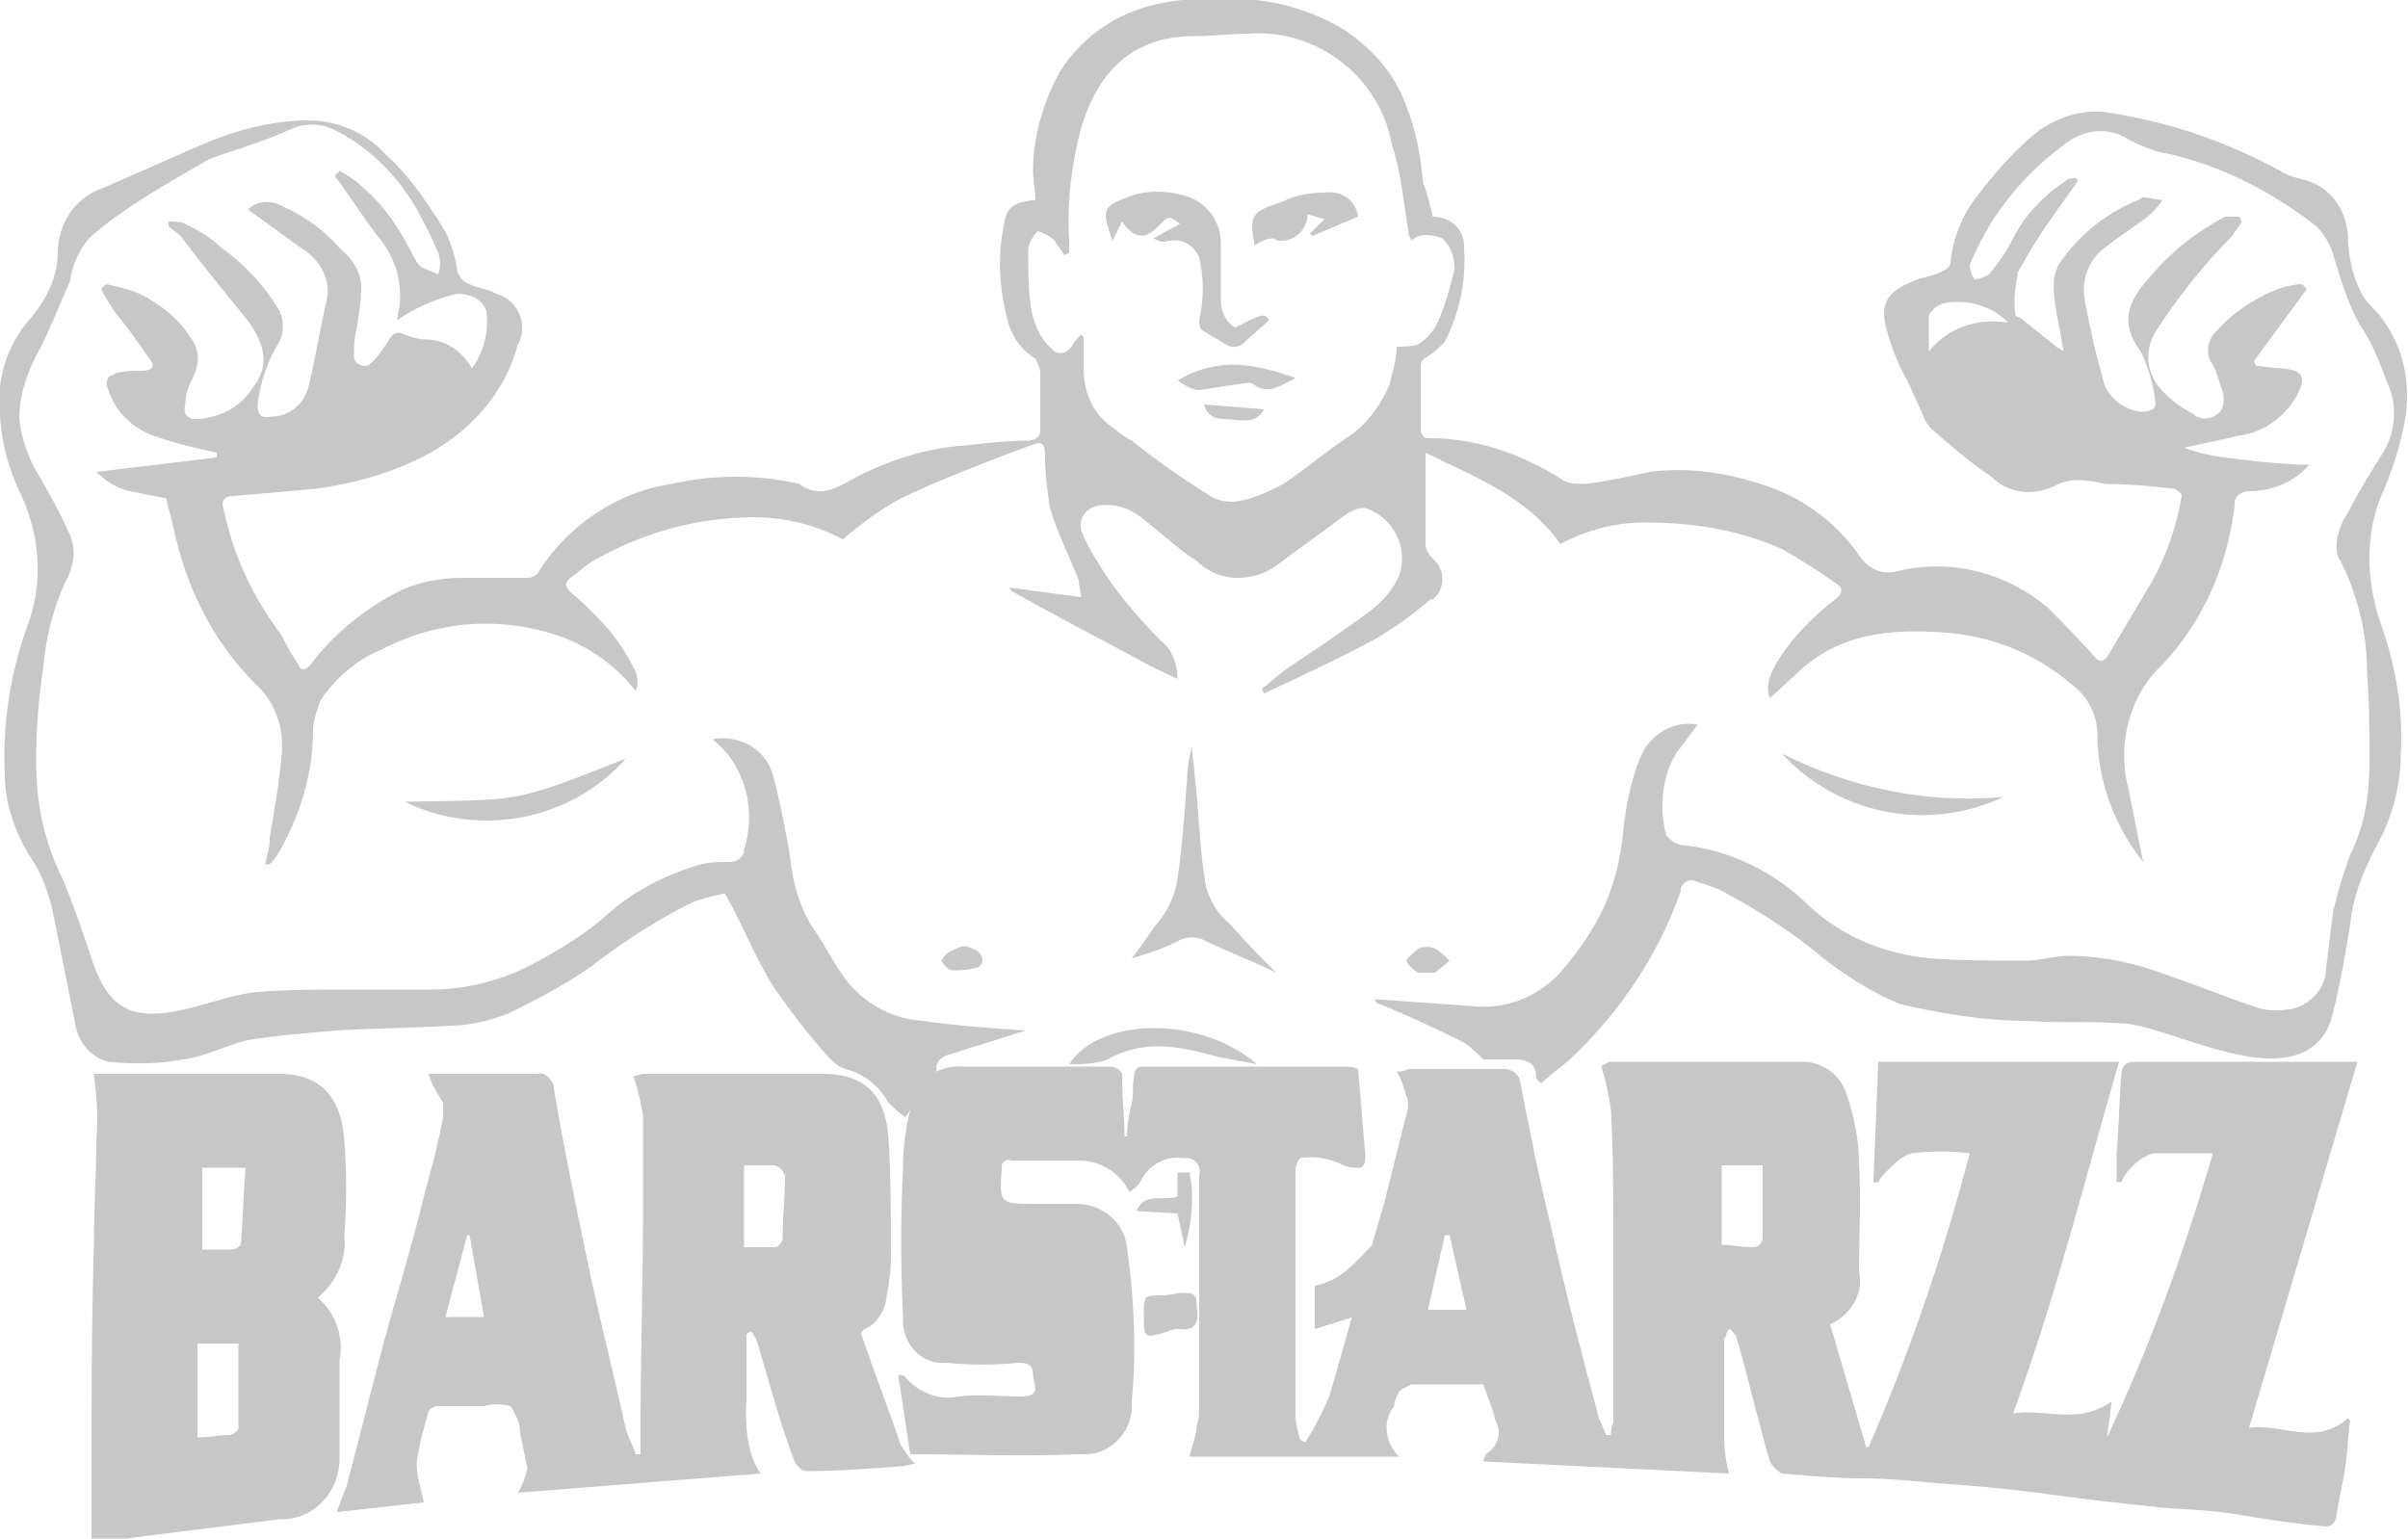 <svg id="Layer_1" xmlns="http://www.w3.org/2000/svg" viewBox="0 0 100 63.9"><style>.st0{fill:#C7C7C7;}</style><title>_</title><path class="st0" d="M59.5 9c.7 0 1.3.5 1.3 1.2v.1c.1 1.4-.2 2.7-.8 3.9-.2.2-.4.4-.7.6-.2.1-.3.2-.3.4v2.6c0 .2.1.4.3.4h.1c2 0 3.9.7 5.6 1.8.3.1.5.1.8.1.9-.1 1.8-.3 2.7-.5 1.5-.2 3.1 0 4.6.5 1.7.5 3.2 1.6 4.2 3.1.4.5 1 .7 1.6.5 2.2-.5 4.4.1 6.1 1.5.7.7 1.4 1.4 2 2.1.2.2.3.2.5 0l1.9-3.2c.6-1.1 1-2.3 1.2-3.5 0-.1-.1-.2-.3-.3-.9-.1-1.9-.2-2.8-.2-.2 0-.4-.1-.6-.1-.5-.1-1.1-.1-1.6.2-.9.4-1.9.3-2.6-.4-.9-.6-1.7-1.3-2.5-2-.2-.2-.3-.4-.4-.7-.2-.4-.4-.9-.6-1.3-.4-.7-.7-1.5-.9-2.3-.2-.9.1-1.4 1.1-1.8.4-.2.8-.2 1.2-.4.2-.1.4-.2.4-.4.1-1.1.6-2.2 1.3-3 .7-.9 1.5-1.8 2.4-2.5.9-.6 1.9-.9 3-.7 2.5.4 4.8 1.2 7 2.4.3.2.7.3 1.1.4 1 .3 1.6 1.2 1.7 2.2 0 .9.2 1.9.7 2.7.2.3.5.5.7.8.9 1.2 1.2 2.6 1 4.1-.2 1.2-.6 2.4-1.1 3.5-.6 1.7-.5 3.5.1 5.2s.9 3.5.8 5.3c0 1.4-.4 2.8-1.1 4-.5 1-.9 2-1 3.1-.2 1.2-.4 2.4-.7 3.6-.4 1.9-2 2.1-3.4 1.9s-2.9-.8-4.3-1.2c-.4-.1-.8-.2-1.2-.2-1.3-.1-2.6 0-3.8-.1-1.8 0-3.6-.3-5.3-.7-1.2-.5-2.3-1.2-3.3-2-1.2-1-2.6-1.9-4.1-2.7-.4-.2-.8-.3-1.1-.4-.2-.1-.5 0-.6.3v.1c-.9 2.6-2.5 5-4.5 6.9-.4.4-.9.7-1.3 1.1l-.2-.2c0-.7-.4-.8-1-.8h-1.2c-.2-.2-.5-.5-.8-.7-1.2-.6-2.3-1.1-3.5-1.6-.1 0-.2-.1-.2-.2l4.2.3c1.3.1 2.5-.4 3.4-1.3.7-.8 1.3-1.6 1.8-2.6s.8-2.2.9-3.3c.1-1 .3-2.1.7-3.1.4-1 1.4-1.6 2.4-1.4l-.9 1.2c-.6 1-.7 2.3-.4 3.4.2.2.4.4.7.4 1.9.2 3.8 1.1 5.2 2.5 1.4 1.3 3.1 2 5 2.2 1.3.1 2.7.1 4 .1.6 0 1.2-.2 1.8-.2 1.4 0 2.8.3 4.1.8 1.2.4 2.4.9 3.6 1.3.5.2 1 .2 1.6.1.8-.2 1.4-.9 1.4-1.7l.3-2.4c.2-.8.4-1.5.7-2.3.6-1.2.8-2.5.8-3.8s0-2.5-.1-3.8c0-1.6-.4-3.2-1.1-4.6-.3-.3-.2-1.3.3-2 .4-.8.9-1.6 1.4-2.4.6-.9.7-2.1.2-3.1-.3-.8-.6-1.6-1.1-2.3-.5-.9-.8-1.9-1.1-2.9-.1-.4-.4-.9-.7-1.2-1.8-1.4-3.9-2.5-6.1-3-.6-.1-1.1-.3-1.7-.6-.9-.6-2-.4-2.8.3-1.2.9-2.2 2-3 3.3-.3.5-.6 1.1-.8 1.6 0 .2.1.5.2.6.2 0 .4-.1.6-.2.4-.5.7-.9 1-1.5.5-1 1.3-1.8 2.2-2.4.1-.1.3-.1.4-.1l.1.1c-.4.6-.8 1.1-1.2 1.7-.5.7-.9 1.4-1.3 2.1-.1.6-.2 1.2-.1 1.8.1.1.1.1.2.1l1.5 1.2c.1.1.2.1.3.2-.1-.6-.2-1.1-.3-1.6-.1-.8-.3-1.6.3-2.3.8-1.1 1.9-1.9 3.1-2.4.1 0 .1-.1.2-.1.3 0 .5.1.8.1-.1.2-.3.4-.5.6-.6.5-1.3.9-1.9 1.4-.7.5-1 1.4-.8 2.3.2 1 .4 2 .7 3 .1.8.8 1.4 1.6 1.5.4 0 .7-.1.6-.5-.1-.7-.3-1.4-.6-2-.9-1.2-.5-2.1.3-3 .9-1.1 1.9-1.9 3.2-2.6h.6l.1.2c-.1.2-.3.4-.4.6-1.2 1.2-2.3 2.6-3.2 4-.4.7-.4 1.5.1 2.2.4.5.9.9 1.5 1.2.3.3.8.2 1.1-.1.2-.3.2-.7 0-1.1-.1-.4-.2-.7-.4-1-.2-.4-.1-.9.2-1.2.7-.8 1.6-1.4 2.6-1.8.3-.1.7-.2 1-.2l.2.2-2.2 3 .1.2c.3 0 .7.1 1.1.1.8.1 1 .3.6 1.1-.5.9-1.4 1.6-2.5 1.7-.7.2-1.4.3-2.2.5.8.3 1.6.4 2.5.5s1.8.2 2.7.2c-.6.7-1.5 1.1-2.5 1.1-.3 0-.6.2-.6.5v.1c-.3 2.5-1.3 4.8-3 6.6-1.4 1.3-1.9 3.4-1.4 5.2l.6 3c-1.2-1.5-1.9-3.4-1.9-5.3 0-.8-.4-1.6-1.1-2.1-1.4-1.2-3.1-1.9-4.9-2.1-2.3-.2-4.5-.1-6.3 1.5L73.5 29c-.2-.5 0-1 .3-1.5.6-1 1.5-1.9 2.4-2.6.3-.2.4-.5 0-.7-.7-.5-1.5-1-2.2-1.4-1.8-.8-3.7-1.1-5.7-1.1-1.2 0-2.4.3-3.5.9-1.4-2-3.6-2.8-5.6-3.8v3.8c0 .3.2.5.4.7.4.4.4 1.1 0 1.5-.1.1-.1.1-.2.1-.7.6-1.5 1.2-2.4 1.7-1.5.8-3 1.5-4.5 2.2l-.1-.2c.3-.2.6-.5 1-.8 1.2-.8 2.4-1.6 3.6-2.5.5-.4.9-.9 1.1-1.4.4-1.1-.2-2.4-1.4-2.8h-.1c-.3 0-.6.2-.9.4-.9.7-1.8 1.3-2.7 2-1 .7-2.4.7-3.3-.2-.8-.5-1.5-1.2-2.3-1.8-.5-.4-1.1-.6-1.8-.5-.5.1-.8.5-.7 1 0 .1.1.2.1.3.8 1.6 1.9 3 3.2 4.3.5.4.7 1 .7 1.6-.6-.3-1.1-.5-1.6-.8-1.7-.9-3.4-1.8-5.2-2.8-.1 0-.1-.1-.2-.2l3 .4c0-.2-.1-.4-.1-.7-.4-1-.9-2-1.2-3-.1-.7-.2-1.4-.2-2.1 0-.6-.1-.7-.6-.5-1.9.7-3.7 1.4-5.4 2.2-.9.5-1.7 1.1-2.4 1.7-1.3-.7-2.8-1-4.3-.9-2.1.1-4.1.7-5.9 1.7-.4.2-.7.5-1.1.8-.3.2-.2.4 0 .6.6.5 1.2 1.1 1.7 1.7.4.5.7 1 1 1.6.1.3.1.6 0 .8-.7-.9-1.6-1.6-2.7-2.1-.7-.3-1.5-.5-2.2-.6-2-.3-4 .1-5.7 1-1 .4-1.9 1.2-2.5 2.1-.2.6-.3.9-.3 1.2 0 1.6-.4 3.1-1.1 4.5-.2.4-.4.8-.7 1.1H11c.1-.4.2-.7.2-1.1.2-1.2.4-2.3.5-3.5.1-1.1-.3-2.2-1.1-2.9-1.8-1.8-2.9-4.1-3.4-6.5l-.3-1.2-1.5-.3c-.5-.1-1-.4-1.4-.8l5-.6v-.2c-.9-.2-1.8-.4-2.6-.7-.9-.3-1.6-1-1.9-1.9-.1-.2-.1-.5.1-.6.1 0 .2-.1.2-.1.4-.1.7-.1 1.1-.1s.6-.2.3-.5c-.4-.6-.9-1.3-1.4-1.9-.2-.3-.4-.6-.6-1l.2-.2c.5.1.9.2 1.4.4.8.4 1.6 1 2.1 1.8.4.5.4 1.1.1 1.7-.2.4-.3.7-.3 1.1-.1.3 0 .5.3.6h.3c.9-.1 1.7-.5 2.2-1.3.8-1 .4-2-.3-2.9-.9-1.1-1.8-2.2-2.7-3.4L7 9.4v-.2c.2 0 .5 0 .7.1.6.3 1.1.6 1.5 1 1 .7 1.8 1.6 2.4 2.6.2.4.2.9 0 1.3-.5.8-.8 1.7-.9 2.6 0 .4.1.6.6.5.7 0 1.3-.5 1.5-1.2.3-1.2.5-2.5.8-3.8.1-.8-.4-1.6-1.1-2-.7-.5-1.5-1.1-2.2-1.6.4-.4 1-.4 1.5-.1.9.4 1.7 1 2.3 1.7.5.4.9 1 .9 1.6s-.1 1.2-.2 1.8c-.1.4-.1.7-.1 1.1 0 .3.3.4.5.4.1 0 .2-.1.3-.2.2-.2.4-.5.6-.8.2-.3.3-.5.7-.3.3.1.6.2.9.2.8 0 1.5.5 1.9 1.2.5-.7.7-1.5.6-2.4-.2-.5-.7-.7-1.2-.7-.9.2-1.8.6-2.5 1.1 0-.3.1-.5.1-.7.1-1.1-.3-2.1-1-2.9-.6-.8-1.1-1.6-1.7-2.4l.2-.2c.4.2.8.5 1.1.8.9.8 1.5 1.8 2 2.8.1.2.2.3.3.4.2.1.5.2.7.3.1-.3.1-.6 0-.9-.3-.7-.6-1.3-1-2-.8-1.3-1.9-2.4-3.3-3.1-.6-.3-1.3-.3-1.9 0-1.1.5-2.2.8-3.3 1.2-1.9 1.1-3.5 2-4.9 3.2-.5.5-.8 1.2-.9 1.9-.4.9-.8 1.9-1.2 2.7-.5.9-.9 1.9-.9 3 .1.9.4 1.7.9 2.5.4.7.8 1.4 1.1 2.1.4.7.3 1.5-.1 2.2-.5 1.1-.8 2.3-.9 3.5-.2 1.3-.3 2.6-.3 3.9 0 1.7.3 3.3 1.1 4.9.5 1.2.9 2.4 1.3 3.6.7 1.9 1.7 2.2 3.4 1.9 1.1-.2 2.3-.7 3.4-.8 1.2-.1 2.5-.1 3.7-.1h3.5c1.5 0 3-.4 4.3-1.1 1.1-.6 2.1-1.2 3-2 1.1-1 2.5-1.7 3.9-2.1.4-.1.8-.1 1.2-.1.3 0 .6-.2.6-.5.5-1.6.1-3.4-1.2-4.5l-.1-.1c1.1-.2 2.2.4 2.5 1.5.3 1.1.5 2.2.7 3.3.1 1.1.4 2.2 1 3.1.5.7.9 1.6 1.5 2.3.8.9 1.8 1.4 3 1.5 1.4.2 2.8.3 4.3.4l-1.9.6c-.4.1-.9.3-1.3.4-.3.1-.6.3-.5.7 0 .1-.1.2-.2.3l-1.1 1.6c-.3-.2-.5-.4-.7-.6-.4-.7-1-1.2-1.8-1.4-.3-.1-.5-.3-.7-.5-.8-.9-1.5-1.8-2.2-2.8-.8-1.2-1.3-2.6-2.1-4-.4.1-.9.2-1.4.4-1.4.7-2.8 1.6-4.1 2.6-1.1.8-2.3 1.4-3.5 2-.8.3-1.6.5-2.4.5-1.5.1-3.1.1-4.7.2-1.2.1-2.5.2-3.7.4-.9.2-1.8.7-2.7.8-1 .2-2.1.2-3.1.1-.8-.2-1.3-.9-1.4-1.7l-.9-4.5c-.2-.9-.5-1.7-1-2.4-.6-1-1-2.2-1-3.3-.1-2.1.2-4.1.9-6.1.7-1.8.6-3.7-.2-5.5-.7-1.4-1-2.9-.9-4.5.1-1 .5-2 1.2-2.8s1.2-1.8 1.2-2.8c0-1.2.7-2.3 1.9-2.7C5.7 7.2 7 6.6 8.4 6s2.9-1 4.4-1c1.2 0 2.4.5 3.2 1.4.9.8 1.6 1.8 2.3 2.9.4.6.6 1.3.7 2 .1.2.2.4.5.5.4.2.8.2 1.1.4.8.2 1.3 1.1 1 1.9 0 .1-.1.2-.1.2-.5 2-2 3.7-4 4.7-1.4.7-2.9 1.1-4.4 1.3-1.1.1-2.2.2-3.4.3-.5 0-.5.3-.4.6.4 1.9 1.2 3.6 2.4 5.2.2.4.4.8.7 1.2 0 .1.1.2.2.2s.2-.1.3-.2c.9-1.2 2.1-2.2 3.4-2.9.9-.5 1.9-.7 2.9-.7h2.7c.2 0 .4-.1.5-.3 1.2-1.9 3.3-3.3 5.5-3.6 1.7-.4 3.6-.4 5.3 0 .8.6 1.5.2 2.2-.2 1.5-.8 3.1-1.3 4.7-1.4.9-.1 1.7-.2 2.6-.2.2 0 .5-.1.5-.4v-.2-2.2c0-.2-.1-.4-.2-.6-.5-.3-.9-.8-1.1-1.4-.4-1.4-.5-2.8-.2-4.2.1-.7.4-.9 1.3-1 0-.4-.1-.8-.1-1.2 0-1.4.4-2.8 1.1-4.1C45 1.4 46.6.4 48.4.1c1.2-.2 2.5-.3 3.7-.1 1.2.1 2.4.5 3.5 1.1 1.3.8 2.3 1.9 2.8 3.3.4 1 .6 2.1.7 3.2.2.5.3 1 .4 1.4zm-.9 1c0-.1-.1-.2-.1-.3-.2-1.2-.3-2.5-.7-3.7-.5-2.8-3.1-4.8-5.9-4.6-.8 0-1.5.1-2.3.1-2.6 0-4 1.5-4.7 3.8-.4 1.5-.6 3.1-.5 4.7v.5l-.2.1c-.1-.2-.3-.4-.4-.6-.2-.2-.4-.3-.7-.4-.2.2-.4.5-.4.8 0 .8 0 1.5.1 2.3.1.7.4 1.4.9 1.8.1.2.4.2.6.1l.2-.2c.1-.2.2-.3.4-.5l.1.1v1.3c0 .9.3 1.7 1 2.3.3.2.6.5 1 .7 1 .8 2 1.5 3.1 2.2.4.3.9.4 1.4.3.6-.1 1.2-.4 1.8-.7.9-.6 1.7-1.3 2.6-1.9.8-.5 1.4-1.3 1.8-2.2.1-.5.3-1 .3-1.6.3 0 .6 0 .9-.1.3-.2.5-.4.7-.7.4-.8.6-1.6.8-2.4 0-.5-.1-.9-.5-1.3-.5-.2-1-.2-1.3.1zm24.8 3.4c-.7-.7-1.7-1-2.7-.8-.3.1-.5.3-.6.5v1.5c.8-1 2-1.4 3.3-1.2z"/><path class="st0" d="M71.8 61.2l-10.2-.5c0-.1.1-.2.1-.3.5-.3.7-.9.4-1.4-.1-.5-.3-.9-.5-1.5h-3c-.2.1-.4.2-.5.3-.1.2-.2.4-.2.6-.5.6-.4 1.5.2 2.1h-8.7c.1-.5.3-.9.3-1.3.1-.3.1-.5.1-.8v-9.6c.1-.3-.1-.6-.4-.7h-.3c-.7-.1-1.4.3-1.7.9-.1.2-.3.4-.5.5-.4-.8-1.2-1.3-2.1-1.3H42c-.2-.1-.4.1-.4.2v.1C41.5 50 41.5 50 43 50h1.7c1.1 0 2 .8 2.1 1.8.3 2.1.4 4.3.2 6.4.1 1.1-.7 2.1-1.8 2.2h-.5c-2.2.1-4.5 0-6.9 0l-.5-3.3c.1 0 .2 0 .3.1.5.6 1.4 1 2.2.8.8-.1 1.7 0 2.6 0s.5-.5.5-.9-.2-.5-.6-.5c-1 .1-2 .1-3 0-.9.1-1.7-.6-1.8-1.6v-.3c-.1-2.1-.1-4.2 0-6.2 0-.8.1-1.6.3-2.4.1-1.1 1.1-1.9 2.2-1.8h6.1c.2 0 .4.1.5.3v.2c0 .8.1 1.6.1 2.4h.1c0-.5.1-1 .2-1.4s0-.7.1-1.1c0-.2.1-.4.3-.4h8.4c.2 0 .4 0 .6.1l.3 3.6c0 .2 0 .4-.2.5-.2 0-.5 0-.7-.1-.6-.3-1.2-.4-1.8-.3-.1.1-.2.3-.2.5v10.2c0 .3.1.7.2 1l.2.1c.4-.6.7-1.2 1-1.9.8-2.7 1.5-5.4 2.3-8.1l.9-3.6c.1-.3.1-.6 0-.8-.1-.3-.2-.7-.4-1 .2 0 .3 0 .5-.1h4c.3 0 .5.2.6.4.4 2 .8 4.1 1.3 6.1.6 2.7 1.3 5.4 2 8 .1.2.2.5.3.7h.2c0-.2 0-.3.1-.5v-7.8c0-1.7 0-3.4-.1-5.2-.1-.6-.2-1.2-.4-1.8.1-.1.2-.1.3-.2h8.1c.8 0 1.6.6 1.8 1.4.3.9.5 1.8.5 2.8.1 1.5 0 3 0 4.5.2.9-.3 1.8-1.2 2.2l1.5 5.1h.1c1.7-3.9 3.1-8 4.2-12.2-.8-.1-1.6-.1-2.4 0-.4.1-.7.4-1 .7-.2.2-.3.3-.4.5h-.2l.2-5h10c-1.4 4.8-2.6 9.7-4.4 14.6 1.4-.2 2.7.5 4.1-.5l-.2 1.5c1.8-3.8 3.2-7.7 4.4-11.8h-2.5c-.3.1-.6.3-.8.5-.2.2-.4.4-.5.7h-.2v-1.2c.1-1.1.1-2.2.2-3.3 0-.3.2-.5.5-.5H97.9l-4.5 15.2c1.3-.2 2.8.8 4.1-.4l.1.1c-.1.6-.1 1.2-.2 1.9s-.3 1.5-.4 2.2c-.1.2-.2.3-.4.3-1.2-.1-2.5-.3-3.7-.5s-2.2-.2-3.3-.3l-2.7-.3c-.8-.1-1.5-.2-2.3-.3-1.5-.2-2.8-.3-4.2-.4-1-.1-2.1-.2-3.1-.2s-2.2-.1-3.3-.2c-.2-.1-.4-.3-.5-.5-.5-1.7-.9-3.5-1.4-5.2-.1-.1-.2-.3-.3-.3-.1.1-.1.3-.2.4v4.1c0 .6.1 1.1.2 1.5zm-.3-12.8v3.3c.4 0 .8.1 1.3.1.2 0 .3-.1.4-.3v-3.1h-1.7zm-12.2 6h1.6l-.7-3.1H60l-.7 3.1z"/><path class="st0" d="M17.8 44.6h4.5c.3-.1.6.2.7.5v.1c.4 2.4.9 4.8 1.4 7.2s1.1 4.7 1.6 7c.1.3.3.7.4 1h.2v-1c0-3 .1-5.9.1-8.8v-4.3c-.1-.5-.2-1.1-.4-1.6.1 0 .3-.1.4-.1h7.5c1.9 0 2.6 1.1 2.7 2.7s.1 3.3.1 4.9c0 .6-.1 1.2-.2 1.8-.1.5-.4 1-.9 1.2-.1.1-.2.2-.1.3.5 1.5 1.1 3 1.6 4.5.2.3.3.5.6.8-.2 0-.4.1-.6.1-1.3.1-2.6.2-3.9.2-.2 0-.4-.2-.5-.4-.5-1.3-.9-2.7-1.3-4.1-.1-.3-.2-.7-.3-1-.1-.1-.1-.2-.2-.3l-.2.1v2.7s-.2 2.1.6 3.1l-10.1.8c.2-.3.3-.6.4-1l-.3-1.5c0-.4-.2-.8-.4-1.1-.4-.1-.8-.1-1.1 0h-1.9c-.2 0-.3.1-.4.2-.2.7-.4 1.4-.5 2.2 0 .5.2 1.1.3 1.6l-3.6.4c.1-.4.3-.8.4-1.1.5-1.9 1-3.9 1.5-5.8s1.2-4.1 1.7-6.2c.3-1.1.6-2.2.8-3.3v-.6c-.3-.5-.5-.8-.6-1.2zm13.1 3.8v3.4h1.3c.1 0 .2-.1.3-.3 0-.9.1-1.8.1-2.7-.1-.2-.2-.3-.4-.4h-1.3zm-11.4 2.9h-.1l-.9 3.4h1.6l-.6-3.4zM3.9 44.6h7.7c1.9 0 2.6 1.2 2.7 2.8.1 1.3.1 2.6 0 3.9.1 1-.3 1.9-1.1 2.6.7.6 1.1 1.6.9 2.6v4.1c0 1.3-1 2.5-2.4 2.5h-.1l-5.6.7c-.7.1-1.5.2-2.2.2v-2.5c0-3.3 0-6.5.1-9.8 0-1.5.1-2.9.1-4.4.1-.9 0-1.8-.1-2.7zm6 11.2H8.2v3.9c.5 0 .9-.1 1.4-.1.2-.1.3-.2.3-.3v-3.5zm-1.5-3.9h1.2c.2 0 .3-.1.4-.2.1-1.1.1-2.1.2-3.2H8.4v3.4zM53 40.4c-1-.5-2.1-.9-3.1-1.4-.3-.1-.7-.1-1 .1-.6.3-1.2.5-1.9.7.4-.5.7-1 1.1-1.5.4-.5.7-1.1.8-1.8.2-1.4.3-2.8.4-4.2 0-.4.1-.9.2-1.3 0 .4.1.8.1 1.1.2 1.6.2 3.2.5 4.8.2.6.5 1.1 1 1.5.6.7 1.3 1.4 1.9 2zM16.8 33.3c4.9-.1 4.4.1 9.2-1.8-2.3 2.6-6.1 3.3-9.2 1.8zM74 31.3c2.8 1.4 6 2.1 9.2 1.8-3.2 1.5-6.9.7-9.2-1.8zM44.4 44.2c1.3-2 5.5-2 7.8 0-.5-.1-1.1-.2-1.6-.3-1.5-.4-3-.8-4.6.1-.5.2-1.1.2-1.6.2zM54.6 55.2v-1.8c1.1-.2 1.7-1 2.4-1.7-.2.9-.5 1.8-.7 2.8 0 .1-.1.1-.1.2l-1.6.5zM47.5 54.6c0-.8 0-.8.8-.8.3 0 .5-.1.8-.1.4 0 .6 0 .6.5v.1c.1.5 0 1-.7.9-.2 0-.3 0-.5.1-1 .3-1 .3-1-.7zM47.2 50.3c.3-.8 1.1-.4 1.7-.6v-1h.5c.2 1 .1 2.1-.2 3.1l-.3-1.4-1.7-.1zM40 39.3c.2 0 .4.1.6.2.1.1.2.2.2.4 0 .1-.1.3-.3.3-.3.1-.7.1-1 .1-.2-.1-.3-.2-.4-.4.1-.2.2-.3.4-.4.2-.1.4-.2.5-.2zM59.2 40.4h-.3c-.2-.1-.4-.3-.5-.5.1-.2.3-.3.5-.5.2-.1.5-.1.7 0s.4.3.6.5c-.2.2-.4.3-.6.5h-.4zM51.3 13.6c1.2-.6 1.2-.6 1.4-.3-.3.3-.7.6-1 .9-.2.2-.5.3-.8.1s-.7-.4-1-.6c-.1-.1-.1-.3-.1-.4.2-.9.2-1.8 0-2.6-.2-.5-.7-.8-1.2-.7h-.1c-.2.1-.4 0-.6-.1l1.1-.6c-.5-.4-.5-.3-.9.1s-.9.7-1.5-.2l-.4.8c-.4-1.2-.5-1.4.6-1.8.7-.3 1.6-.3 2.3-.1.9.2 1.6 1 1.6 2v2.4c0 .4.2.9.6 1.1zM56.4 9l-1.9.8-.1-.1.6-.6-.7-.2c0 .6-.5 1.1-1.1 1.1-.1 0-.2 0-.3-.1-.3 0-.5.1-.8.3-.2-1.2-.2-1.4 1.1-1.8.6-.3 1.2-.4 1.8-.4.7-.1 1.3.3 1.4 1zM53.8 15.7c-.6.3-1.1.7-1.7.3-.1-.1-.2-.1-.3-.1-.7.1-1.3.2-2 .3-.3 0-.6-.2-.9-.4 1.7-1 3.2-.7 4.9-.1zM50 16.8l2.5.2c-.4.7-1.1.4-1.7.4-.4 0-.7-.2-.8-.6z"/></svg>
